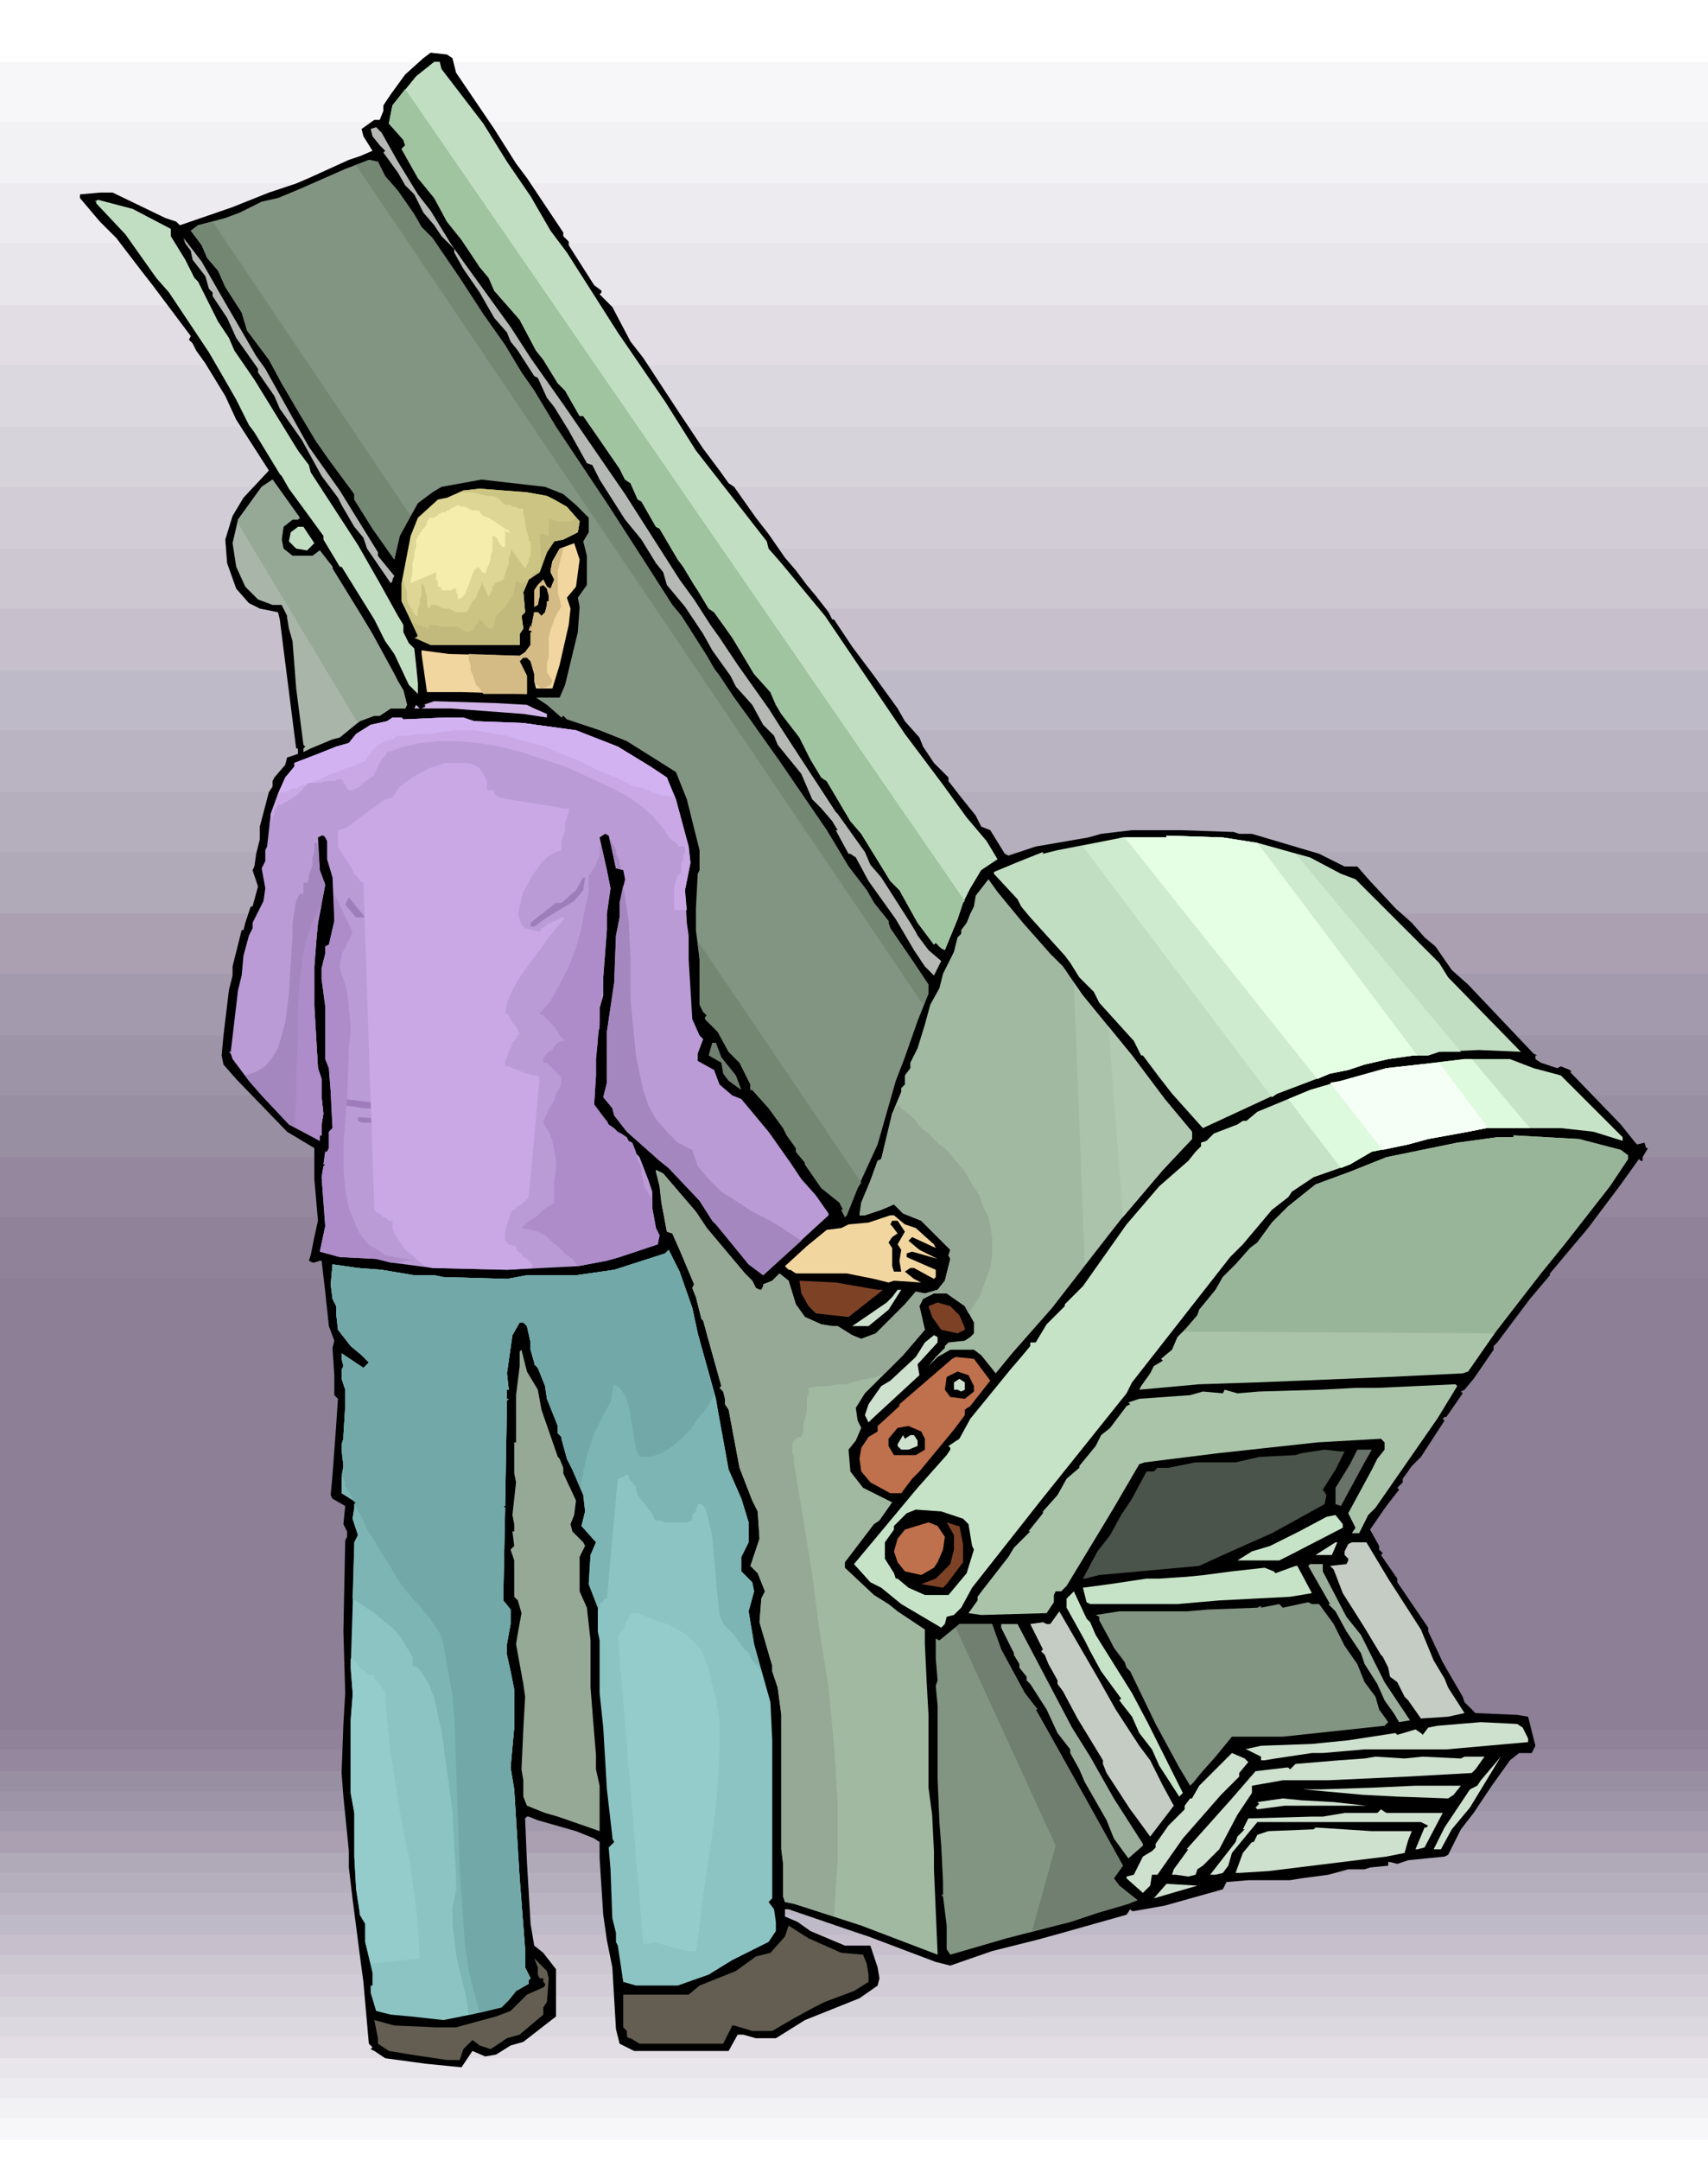 <svg xmlns="http://www.w3.org/2000/svg" width="3.132in" height="3.96in" fill-rule="evenodd" stroke-linecap="round" preserveAspectRatio="none" viewBox="0 0 940 1189"><style>.pen1{stroke:none}.brush22{fill:#000}.brush23{fill:#c2dec2}.brush24{fill:#b5b8b5}.brush25{fill:#829482}.brush27{fill:#f2d6a0}.brush30{fill:#9e7dba}.brush32{fill:#707f70}.brush33{fill:#c7e3c7}.brush35{fill:#aac4aa}.brush38{fill:#7d4226}.brush39{fill:#cee0ce}.brush40{fill:#96a896}.brush41{fill:#bf704c}.brush44{fill:#c4ccc4}.brush45{fill:#9bad9b}.brush50{fill:#c9a8e5}</style><path d="M0 0h940v1189H0V0z" class="pen1" style="fill:#fff"/><path d="M0 34h940v1144H0V34z" class="pen1" style="fill:#f7f7fa"/><path d="M0 67h940v1099H0V67z" class="pen1" style="fill:#f2f2f5"/><path d="M0 101h940v1054H0V101z" class="pen1" style="fill:#edebf0"/><path d="M0 134h940v1010H0V134z" class="pen1" style="fill:#e8e6eb"/><path d="M0 168h940v965H0V168z" class="pen1" style="fill:#e2dde5"/><path d="M0 201h940v920H0V201z" class="pen1" style="fill:#dbd8e0"/><path d="M0 235h940v875H0V235z" class="pen1" style="fill:#d6d3db"/><path d="M0 268h940v831H0V268z" class="pen1" style="fill:#d1ccd6"/><path d="M0 302h940v785H0V302z" class="pen1" style="fill:#ccc7d1"/><path d="M0 335h940v741H0V335z" class="pen1" style="fill:#c7bfcc"/><path d="M0 369h940v696H0V369z" class="pen1" style="fill:#bfbac7"/><path d="M0 402h940v652H0V402z" class="pen1" style="fill:#bab3c2"/><path d="M0 436h940v606H0V436z" class="pen1" style="fill:#b5aebd"/><path d="M0 469h940v562H0V469z" class="pen1" style="fill:#b0a9b8"/><path d="M0 503h940v517H0V503z" class="pen1" style="fill:#aaa0b2"/><path d="M0 536h940v472H0V536z" class="pen1" style="fill:#a39bad"/><path d="M0 570h940v427H0V570z" class="pen1" style="fill:#9e94a8"/><path d="M0 603h940v383H0V603z" class="pen1" style="fill:#998fa3"/><path d="M0 637h940v338H0V637z" class="pen1" style="fill:#94879e"/><path d="M0 670h940v293H0V670z" class="pen1" style="fill:#8f8299"/><path d="M0 704h940v248H0V704z" class="pen1" style="fill:#8c7f96"/><path d="m249 32 2 8 21 31 12 19 6 8 20 30v2l3 3v2l14 22 4 3v1l-1 1 7 7 10 19 7 9 19 29 14 21 9 12 5 7 3 2 12 17 7 9 9 13 6 7 6 8 5 6 7 9 2 4h1l10 15 12 16 13 18 4 7 8 9 2 5 6 9 4 4 4 4v2l7 9 8 10 3 6 5 2 8 13 2 1 15-5 29-5 7-2 17-2h27l29 1 3 1h7l37 11 14 7h7l7 8 14 15 9 8 7 8 6 5 9 13 9 8 36 38 2 1h-1v2l3 2 9 3 2-1 5 2 1 1h-1l28 29 8 10 1 1 4-1 1 3h1l-3 5v2h-1l-1-1-10 14-18 24-21 25v1l-11 13-18 24-2 2v2l-11 16-5 6-2 1 1 1-9 13h-1l-1 1 1 1-13 20-5 5-5 7v2l-3 3 1 1-7 9-9 13 5 9v2l2 2-1 1 9 13v2l17 25v2l8 17 4 7 7 12 1 3 6 6 23 1 6 1 4 16-2 4h-7l-5 4-10 14-10 15-7 9-7 14-2 1-20 2-6 2-4-1h-1v2l-10 1-3 1h-9l-11 3-15 2-6 1h-23l-12 1-2 4-32 9-17 3h-1l-1-1-2 3-39 11-11 3-24 6-23 8-8-2-37-14-9-3-35-12h-2v4l7 3 7 5 19 8h14l4 12 1 6-1 4-10 7-30 12-16 10h-11l-7-2h-3l-5 9h-52l-8-4-2-8-2-34-3-15-2-14-2-31v-9l-3-2-10-4-21-6-5-2h-1l-1 1 1 24 2 34 2 12 5 4 7 9v26l-18 14-7 2-8 5-6 1-7-3-6 9-20-2-22-3-6-4-2-1 1-1-2-2-3-34-2-15-4-31-2-17v-9l-3-30-1-13 1-27 1-17-1-34 1-50 1-2v-3l-2-4 1-10-7-4-1-2 1-11 2-27 1-15-2-2v-11l-1-15 1-4-3-8-2-19-2-17h-1l-3 1h-1l-2-1 1-3 2-10 2-9-2-23v-17l-15-9-28-29-7-8-1-5 1-11 3-25 2-8v-5l5-20h1l1-4 3-9h1l3-11-3-9 1-2 1-7 2-8v-7l5-19 2-3v-3l1-2 6-7 1-4 6-2v-3h-1l-7-55-2-16-1-4-10-2-6-3-7-8-5-14-1-13 4-13 6-10 14-15-18-28-6-13-11-18-5-7-2-4-2-2 1-2-21-28-7-9-13-17-9-9-11-13v-2l11-1h7l29 14 6 2 2 2 29-10 20-8 15-5 7-3 22-10 6-2 7-3-5-8-1-4 7-5h3l2-5v-3l4-6 8-11 10-9 4-3 9 1 3 2z" class="pen1 brush22"/><path d="m243 38 23 30 13 21 13 19 11 19 9 12 28 44 26 38 17 27 39 50 1 4 7 8 24 29 44 65 21 28 13 18 11 13 6 10-9 6-6 10-4 8-3 9-7 17-2-1-3-3-1 1-9-12-10-18-5-5-16-26-6-7-13-22-3-2-6-10-6-12-10-13-3-5-3-7-9-10-12-20-10-14-3-2-6-10-2-3-6-10-3-4-10-17-2-1-8-14-2-1-4-9-3-2-3-6-11-16-9-13h-2l-8-14-4-4-8-13-4-5-9-17-14-16-3-7-5-6-10-15-8-10-7-13-9-11-9-16 2-2-1-3-8-9 2-10 13-16 10-8h3l1 4z" class="pen1 brush23"/><path d="m219 89 11 18 7 9 11 18 7 10 26 36 11 17 19 27 33 48 30 47 8 11 9 14 5 7 10 15 17 24 7 11 13 20 17 26 1 1 15 21 3 7 6 7 16 25 3 5 1 2 6 8 7 6-4 8-5-5-6-9-10-17-15-21-7-13-3-2h-1l-6-11-1-2h1l-3-5-6-7-5-5-6-14-13-16-2-5-6-6-6-11-9-10-3-6-10-14-5-9-10-15-10-12-2-7-4-5-8-13-9-11-14-22-4-8-3-1-10-18-8-13-4-5-5-11-2-1-9-14-4-5-2-5-7-8-8-14-9-13-5-9v-2l-7-7-4-6-6-7-2-4-3-6-5-5-4-7-8-11 1-1-3-3-4-5-1-4 3-1 3 3 9 16z" class="pen1 brush24"/><path d="m212 97 7 8 9 13 4 7 6 6 15 22 13 20 12 17 9 15 7 10 12 20 28 42 20 31 16 25 5 6 14 22 4 7 3 4 8 12 8 11 17 24 26 38 12 20 10 13 4 7 8 10v1l1 3 13 19 8 12v5l-6 15-7 20-5 13-10 35-11 24-6 15-1 1-2-4h1l-2-4-10-8-9-13v-1l-5-6v-2l-5-7-2-4-8-11-9-10h-1v-3l-6-12-6-6-6-11-7-7v-1l1-1-2-2-2-4v-25l-2-16v-12l1-19 1-2v-11l-7-28-6-15-27-17-15-6-12-4-6-2-2-2-1 1-8-7-6-4h13l3-7 7-29 1-14-1-5 5-7v-16l-2-8 3-5v-8l-7-7-7-6-10-4-35-4-11 2-11 2-5 3-8 6-10 18-3 13-12-17-10-16v-3l-14-19-7-10-9-15-10-17-7-13-12-16-3-10-9-14-4-9-6-7-3-7-6-8 4-3 15-4 8-3 12-6 9-2 12-5 25-11 13-5 5 1 4 8z" class="pen1 brush25"/><path d="M94 126v4l8 13 5 10 2 2 11 22 6 9 3 7 11 16 24 39 6 8 1 4 26 40 12 21 10 18 3 5v4l3 6 3 3 1 9 1 10v6l-5-5-8-17-5-7-6-12-18-29h-1l-6-10-3-5v-2l-8-11-11-15-4-7-1-1-14-23-3-4-7-14-4-7-11-19-22-33-7-8-17-24-16-17v-1h-1l2-1 19 5 21 11z" class="pen1 brush23"/><path d="m123 165 18 31 5 7 24 43 17 24 21 34v2l9 11-1 2v1l-1 1-13-19-2-6-5-6-7-12-2-4-9-12-11-20-12-17-3-7-9-13v-2l-12-17-5-11-8-12v-2l-2-2-2-7-7-9-1-5-3-4-1-3 10 13 12 21z" class="pen1 brush24"/><path d="m301 273 4 2 7 4 7 8-1 6-8 4-5 1-4 6-4 11-6 4-3 7 1 11-2 2 1 7-2 3v6h-49l-9-4h1l1-1-7-15-2-4v-10l5-26 4-10 11-10 5-1 9-4 9-1 26 2 11 2z" class="pen1" style="fill:#ded694"/><path d="m167 290 6 9-4 4-6-1-4-4 1-5 4-3h3z" class="pen1 brush23"/><path d="m317 323-5 6 2 6-1 9-5 22-4 13h-9l-1-4v-4l-2-7-2-2h-2l-2 2 4 8v10l-36-1h-19l-3-21v-2l15 2 39 1 3-2 3-4v-7h1l-1-1h-1l1-3v3l2-10h2l2 2 2-2 1-4v-2h1v-3l-1-4-2-2-2 1v5l-1 5-2 1v-9l2-3 3-3 2 4 2 1 2-5-2-4v-1l1-5 4-7 8-3 3 9-2 15z" class="pen1 brush27"/><path d="m290 388 4 2 7 3v2l-13-2-40-3h-20l1-2 2 2h1l2-1v-1h-1l6-2 33 1 18 1z" class="pen1" style="fill:#d1b5e8"/><path d="m222 396 23-1h10l6 2 27 1 7 1 22 3 23 9 18 11 9 6 5 12 7 26 1 9-3 15 1 18 1 7v13l2 33 4 9 2 2-3 8v4l9 5 3 8 7 6 5 2 15 18 12 17 6 9 8 9 7 10v1l-36 33-8-6-9-11-9-11-2-2-7-11-17-18-5-4-18-16-7-9-1-4-5-6 2-8v-28l4-27 1-26 2-10v-8l3-13-1-5-4-1-4-18-2-1-3 2 2 9 2 9 2 10-2 14v9l-2 26v10l-2 7v7l-2 21v9l-1 16 6 8 3 7 1 2h4l11 12 5 13 2 6v9l2 11 2 4-1 5-21 7-7 2-16 3-39 2-41-1-15-2-8-1-8-2-20-1-11-3 3-14-2-27 1-6 1-1h-1l1-7h1l1-2v-9l2-2-1-20-1-13-2-5v-29l-2-15v-6l2-8v-4l2-1 3-13-1-24-3-10v-10l-1-2-1-1h-1l-2 1 1 18 3 8-4 21-1 11-1 13v22l2 34 2 6v10l1 9-1 6v6h-1v3l-17-9-15-16-7-8-9-12-1-3-1-1h1l4-34 2-8 1-11 3-11 2-4v-3l6-12 1-7-2-11 2-4v-6l1-2 2-18 4-11 4-9 5-6v-2l13-5 10-4 7-2 4-5 8-5 9-2 3-2h5l1 1z" class="pen1" style="fill:#ba9bd6"/><path d="m692 464 29 8 17 9 8 3 7 7 39 39 5 8 40 41-23-1-22 1-6 2h-8l-14 2-13 3-9 3-10 2-29 11-41 19-17-19-7-9-9-12h-1l-4-8-19-21-3-6-8-8-5-8-3-4-19-21-5-6-2-4-13-14v-1l12-5 15-6v1l8-2 36-7h24v-1l31 1 19 3z" class="pen1 brush23"/><path d="m321 490-5 6-15 9-7 5h-2v-2l14-11h3l8-7 4-7h1l-1 7z" class="pen1 brush30"/><path d="m563 508 15 17 7 7 11 16 9 11 18 22 18 24 15 18v4l-16 17-23 27-38 49-22 25-9 11-8-10-4-3h-13l-7 4-5 5 4-5 5-5v-1l2-2 9-1 3-2 2-2v-6l-5-9-10-7h-7l-6 3-2 4 3 13-12 14-21 21-5 8 1 7 2 4-3 7-4 5 1 12 7 9 16 8-7 10-3 2-16 21v3l16 15 8 5 5 4 15 10v8l1 21 1 18v40l2 15 1 20v10l2 46v1l-42-16-37-12-5-1-1-3v-18l-1-8v-74l-2-15-3-9v-3l-7-24 1-13 2-4-4-10-4-4 3-9 2-6-1-15-3-6-7-18-6-32-2-3v-3l-1-4-2-2 1-1-7-25-3-11-1-1-3-12-2-5 1-2-8-19-4-9-3-1-3-16-1-9-2-8v-1l4 2 18 21 6 9 21 25 4 4 2 4 2 1h1l1-2v-1l5-2 4-4 5 4 4 13 5 7 9 4 6 1h3l8 5 5 2 8-3 16-16 6-7 5 1 7-2 4-5 3-12-1-2 1-3-16-16-10-4-5-5-7 3-9 3h-3l1-7 5-12 4-11 2-1 6-25 5-12v-2l2-2v-5l3-4v-3l4-8 4-13 3-11 5-9 2-8 6-12 2-8 2-2v-2l3-4 2-5 2-4 1-6 7-9 5 7 14 17z" class="pen1" style="fill:#a1b8a1"/><path d="m196 505-6-7 2-4 9 11h-5z" class="pen1 brush30"/><path d="m397 582 8 10 3 8-7-5-3-4-1-6-7-4 2-7h2l3 8z" class="pen1 brush32"/><path d="m844 588 15 4 34 34v2l-16-5-18-2h-41l-10 2-22 4-11 3-20 4-12 7-20 7-12 8-2 3-9 7-16 19-7 7-54 69-3 6-48 60-37 47-6 11-4 4-4 1-1 4-2 2-22-13-11-9-6-3-9-10 35-42 16-18 2-3v-1l-1-1 6-4 6-11 22-27 6-7 5-6v-2h3l6-10 10-10v-1l10-10 24-34 18-21 16-14 4-5 3-3v-2l3-1 4-4 13-5 3-2h2l6-5 29-12 17-5 25-7 18-2 25-3h25l13 5z" class="pen1 brush33"/><path d="m709 605 29 38 5-2 12-7 20-4 11-3 22-4 10-2h24l-32-38h-4l-25 3-18 2-25 7-17 5-12 5z" class="pen1" style="fill:#defade"/><path d="m231 609 1 2h-11l-21-1-13-2h-1v-2l3-1 26 3 16 1zm-13 8h1v1h-20l-2-1v-2l18 1 3 1z" class="pen1 brush30"/><path d="m892 633 4 3v2l-10 15-25 32-13 16-24 31-16 23-3 1-41 2-48 2-25 1-31 1-33 3 1-2 5-7 2-4 5-3-1-1 6-5 3-7 5-5 6-7 1-3 9-11 4-7 7-7 8-9 4-3 8-11 9-9 15-12 19-7 20-8 39-8 22-3h9v-1l36 2 23 6z" class="pen1 brush35"/><path d="m498 674 6 2 10 9 1 2-13-6-2 2 6 5 10 5-14-4-3 1v2l16 7v4l-1 1-11-6h-2l-3 2 5 4 2 1 2 1-15-1-3 1-8-2-15-3h-28l-3-2h-1l-2-2 12-11 11-9 8-1 4-2 11-1 12-4h2l6 5z" class="pen1 brush27"/><path d="m494 672 4 6-4 7 2 3-1 6 1 6h-4l-1-3v-10l-2-3 2-3 3-2-3-4-1-1 1-2h3z" class="pen1 brush22"/><path d="m381 720 3 14 10 36 1 6 6 33 7 16 4 13v11l-4 8v8l6 6 1 5-3 11 3 18 9 32 1 21v87l-2 2 3 4 1 7v5l-4 6-20 10-13 8-17 6h-23l-7-2-3-20-1-2v-5l-2-8-1-27-1-12 3-3-1-2v-1l-3-26-2-34-2-19v-29l-1-5v-13l-5-13 1-16 3-7-8-9 2-8-1-9-6-14-3-6-3-11v-1l-2-2v-4l-6-15-1-7-4-10-2-2v-1l-2-7v-4l-2-9-2-2h-2l-4 7-3 21 1 9h-1v5h1l-1 1-1 58h-1l1 1-1 48v3l4 5v8l-2 11v6l2 9 2 10v21l-2 22 2 12 3 49 3 39v10l3 6-1 1v2l-7 4-4 5-4 4-17 4-15 3-18-2-11-1-8-2-3-10v-4h1v-7l-4-17v-10l-3-5v-1l-2-13-1-18v-24l-2-11v-40l1-13v-3l-1-13 1-31 1-38 2-4-3-9 1-6v-2l1-1-8-5v-8l1-7-1-9v-3l1-3v-2l1-16v-9l-2-6v-5l1-2-1-4v-3l12 8 3-3-4-4-6-5-7-9-1-9v-4l-2-4-1-8 1-11 14 2 13 1 18 3h11l5 1 35 1 11-2h27l21-3 28-9 2-2 6 12 7 20z" class="pen1" style="fill:#8cc4c4"/><path d="m194 880 6 4 6 4 6 5 5 4 4 5 3 5 3 5v5l3 1 3 4 3 5 3 8 4 18 3 22 3 22 1 20 1 16v8l-2 9v9l1 8 1 9 2 9 2 8 2 9 1 7h1l17-4 4-4 4-5 7-4v-2l1-1-3-6v-10l-3-39-3-49-2-12 2-22v-21l-2-10-2-9v-6l2-11v-8l-4-5v-3l1-48-1-1h1l1-58 1-1h-1v-5h1l-1-9 3-21 4-7h2l2 2 2 9v4l2 7v1l2 2 4 10 1 7 6 15v4l2 2v1l3 11 3 6 6 14 1 9-2 8 8 9-3 7-1 16 5 13v1l1-1v-2l1-1h1v-1l1-1h1l6-66h1l1-1h2v-1h2v2l1 1 1 1v1h1v1h1v2l1 3 2 3 2 2 2 3 2 2 1 3 1 1h2l3 1h12l3-1v-3l1-1 1-1v-1l1-2v-1h2l2 2 1 3 1 4 2 9 1 12 1 11 1 11 1 9 2 5 3 3 3 3 2 3 3 4 3 3 2 4 3 3 2 4-4-16-3-18 3-11-1-5-6-6v-8l4-8v-11l-4-13-7-16-6-33-1-6-10-36-3-14-7-20-6-12-2 2-28 9-21 3h-27l-11 2-35-1-5-1h-11l-18-3-13-1-14-2-1 11 1 8 2 4v4l1 9 7 9 6 5 4 4-3 3-12-8v3l1 4-1 2v5l2 6v9l-1 16v2l-1 3v3l1 9-1 7v8l8 5-1 1v2l-1 6 3 9-2 4-1 31z" class="pen1" style="fill:#7db5b5"/><path d="M483 710h3l-19 15-18-2-4-4-4-7-1-7 20 1 23 4z" class="pen1 brush38"/><path d="m489 721-11 9h-9l19-13 3-3 3-4h2l-7 11z" class="pen1 brush39"/><path d="m528 724 3 7v1l-4 2-9-2-5-7-2-6 5-2 7 2 5 5z" class="pen1 brush38"/><path d="m516 739-11 12 1 6-26 24-2 2-2-4 2-6 7-10 5-3 14-13 5-8 5-4 2 1v3z" class="pen1 brush39"/><path d="m296 765 2 11 9 26 1 1 2 5v3l7 15-1 8-2 5 1 4 6 6 1 2-3 6v19l4 9 2 18v26l2 25 1 12v8l2 9v25l-23-8-7-2-10-4-2-5v-9l-1-6 1-22 1-18-1-7-4-22 1-6 2-11-2-7-2-2v-20l-2-6 2-2-1-8h1v-4l-1-5 2-18-1-5v-17h1v-26l2-16v-8l1-1 3 12 6 10z" class="pen1 brush40"/><path d="m545 760-11 14-3 2v3l-6 8-19 23-4 4-6 8h-6l-11-6-5-6-1-7 1-6 4-6 5-3v-3l12-11v-1l29-25 2-1 10 1 9 12z" class="pen1 brush41"/><path d="M536 763v3l-5 4-8-1-3-4 1-7 6-3 6 2 3 6z" class="pen1 brush22"/><path d="m531 765-2 1-2-1h-2v-4l3-2 3 2v4z" class="pen1 brush39"/><path d="m791 781-34 49-4 4-5 10h-4l2-3-4-8 13-24 3-6 4-5v-4l-2-2-35 2-55 6-40 5-3 1-14 24-6 10-20 33-1 1-2 2h-3l-1 2v4l-4 6-36 1-7-1 5-7v-2l3-4 14-18 3-5 9-9h-1l8-10v-1l8-9 5-9 7-6v-1l9-11 3-6 5-4 9-12 2-1-1-1 6-2 28-2 7-2 11 1 1-2 7 2 12-1 34-1 19-1h12l43-2 1 1-11 18z" class="pen1 brush35"/><path d="M509 792v6l-5 3h-12l-3-5v-4l5-6 6-1 7 3 2 4z" class="pen1 brush22"/><path d="M501 790h2l2 3v3l-5 2h-4l-2-2v-1l3-5 1 2 3-2z" class="pen1 brush39"/><path d="m751 805-13 24-3-1v-9l8-13 4-8h8l-4 7z" class="pen1" style="fill:#697369"/><path d="m740 799-5 10-7 11 2 3-1 5-29 16-27 12-13 6-55 5-8 2h-1l8-15 7-9 6-11 6-9 8-15h4l2-2h6l15-3h22l13-3 20-1 3-1 13-2 9 1h2z" class="pen1" style="fill:#4a544a"/><path d="m530 836 3 3 2 12 1 2-4 13-10 12h-13l-9-4-6-5h-1l-1-3-5-8v-9l5-7v-2l7-7 5-2 14 1 12 4z" class="pen1 brush22"/><path d="m739 841-29 15-6 3h-23l8-5 10-3 16-8 15-8 5-1 4 5v2z" class="pen1 brush33"/><path d="m520 846-1 7-3 7-2 3-7 4-9-2-4-5-2-6 2-7 4-5 13-4 5 2 4 6z" class="pen1 brush41"/><path d="m528 840 2 10v10l-9 12-2 2-12-2 8-3 8-8 2-8v-8l-4-7 6 2h1z" class="pen1 brush38"/><path d="m752 849 12 20 18 28 7 17 6 10 2 5 9 14-9 2-15 1-7-10-2-2-4-8-4-3-1-5-2-4-1-2-1-1-9-15-12-19-5-13-2-2 9-1 1-2v-1l-2-2v-2l2-4 2-1h8z" class="pen1 brush44"/><path d="M733 856h-9l11-7h1l-3 7z" class="pen1 brush39"/><path d="m498 854-2-2 1-1 4 2-3 1z" class="pen1 brush41"/><path d="m728 865 13 25 8 10 8 16 5 10 14 21-6 1-3-5-5-7-4-9-7-11-2-6-8-12-6-11-4-4h1l-12-21 1-1h7v4z" class="pen1 brush45"/><path d="m722 877-12 2-39 2-23 2h-48l-2-1-2-8 15-2 20-3h7l15-1 10-1 15-2 18-2 5 2 1 1 11-4h1l8 15zm-122 16 3 7 20 32 9 17 19 38-2 2-11-17-4-9-7-9-4-9-7-9 1-1-11-15-6-11-3-6-10-18v-5l4-4 7 15 2 2z" class="pen1 brush33"/><path d="m726 883 8 11 6 12 7 10 4 10 6 8 2 7 5 7-2 2-56 6h-28l-9 11-8 9-4 5-2 2-6-10-13-24-14-29-2-2-1-3-6-8-2-4-6-11v-2l-2-1 13-2h37l12-1 27-1 2-1v1l10-2 2 2 14-3 2 1h4z" class="pen1 brush25"/><path d="m614 941 13 20 6 8 7 14 6 11-13 17-8-11-3-4-13-20-2-5v-2l-14-23-8-15-3-4v-2l-5-9-2-5-2-2 1-1-7-14 7-1 2 1h2l5-7 22 38 9 16z" class="pen1 brush44"/><path d="m546 894 5 14 13 24 7 9h-1l9 16 19 34 20 36-5 7 3 4 10 8-5 2-17 5-15 5-35 9-31 9-2-3v-13l-2-16-1-1h1v-7l-1-20-1-13-1-24v-40l-1-11 1-3-1-12v-11l2 1 11-9h18z" class="pen1 brush25"/><path d="m590 951 10 16 13 23 16 25v1l-8 7-8-11-4-10-12-21-3-7-5-9v-2l-7-9-6-13-9-14-2-2v-2l-4-5v-2l-3-5v-1l-7-14v-2h9l30 57z" class="pen1 brush45"/><path d="m838 951 3 6v2l-45 4h-45l-23 2h-6l-20 3-6 1h-2v-2l-8-4h-1l9-2 28-1 20-2 26-4 1 1 10-3 3 2 1 1 3-4 5-1 24-2 20 1 3 2zm-151 19-5 6v2l-10 10-21 24-14 20h-3l-1 6-4 4-9-8v-1l4-1 1-2 4-8 5-3 2-2v-2l7-10 9-9v-2l3-4h1l4-7 18-18 7 3 2 2zm96-3 21 1 2-1h11l-5 7-2 2-36 2-43 2h-25l-17 3v4l-8 12-10 19-9 9-3 2-1 3-4 1-7-1h-2l1-3 8-11h-1l25-28 13-15 17-2h1l1 1 3-3 24-2 14-1 6-1 16 1 10-1zm16 40-6 11h-4l6-12 14-21 4-2 2-3 11-13-17 28-10 12z" class="pen1 brush39"/><path d="m800 988-3 2-28-1-19-1-22-2-11-1h10l30-1 22-1h25l-4 5zm-66 4 18 2h-45l-15 2-1-1 2-2-1-1 14-2 10 1 18 1zm28 2h2-2zm12 4h20l-10 19-4 1h-1l5-12h1l1-1-4-2h-90l-14 17-2 7-3 4-4 1h-3l14-18 1-3 3-3 1-1h-1l3-6 35-1h6l12-2h18l2-2 3 2h11z" class="pen1 brush39"/><path d="m777 1008-2 5-2 7-10 2-65 8-16 1h-2l4-11 5-6h1l2-4 6-2 25-1 1-1 31 2h22zm-118 30-24 7 7-8 17 1z" class="pen1 brush39"/><path d="m463 1075 12 1 2 5 1 6v4l-8 5-16 6-6 3-11 6-12 7h-11l-10-3h-1l-5 10h-46l-5-3h-1l-1-1v-3l-2-2v-18h36l6-5 20-8 11-8 8-2 8-9 2-6 11 7 18 8zm-161 14-1 13-2 3v4l-13 11-7 2-9 6-6-2-4-3-5 5-2 6h-7l-20-3-12-2-6-4v-3l-2-10 11 3 23 1h11l22-6 8-3 9-9 9-4 1-1v-1l-1-1v-2h-2l-1-2v-4l-2-5 7 7 1 4z" class="pen1" style="fill:#635e51"/><path d="m167 414 4-2 12-5 4-1 11-9 8-3h3l6-4h8l1-2-2-8-3-5-2-4-12-22-6-10-16-26v-1l-7-9-4 3h-11l-5-4-1-5 1-7 5-4h3l1-1-15-21-6 4-13 18-3 13 2 13 5 11 7 7 8 3h5l3 6v1l1 6 2 7 2 26 4 31 1 1-1 1v2z" class="pen1" style="fill:#a8b5a8"/><path d="M173 464v5l-1 3v4l-1 3-1 3v2l-1 2h-2v6h-2l-2 4-1 6-1 6v7l-1 16-1 16-1 8-1 8-2 7-2 7-3 5-4 5-5 3-6 2 2 3 7 8 15 16 17 9v-3h1v-6l1-6-1-9v-10l-2-6-2-34v-22l1-13 1-11 4-21-3-8-1-14v-1h-2zm170 23 3 20 1 21v22l2 21 1 10 2 10 2 9 3 9 4 7 6 7 6 6 8 4 3 9 6 7 7 7 8 5 9 6 10 5 8 5 9 6-21 19-8-6-9-11-9-11-2-2-7-11-17-18-5-4-18-16-7-9-1-4-5-6 2-8v-28l4-27 1-26 2-10v-8l2-10zm-7-25 1 2 1 2 1 2v2l1 2 1 2v2l1 2h-3l-3-15v-1z" class="pen1" style="fill:#a587bf"/><path d="M330 466v5l-1 2-1 3-1 2-1 1-1 2-1 1v9l-2 9-2 11-3 11-4 10-5 10-5 9-6 7 2 1 2 2 2 2 2 2 2 3 1 2 2 2 1 1h-2l-2 1-2 2-1 2-2 1-2 2-1 2v2h2l1 1 1 1 2 2 1 1 1 1 1 1 1 1v3l-1 3-2 3-1 4-2 3-2 4-1 2-1 3 3 5 2 5 1 5 1 6v5l-1 6v12l-1 1-2 1-3 2-3 3-3 2-3 2-2 2-1 1 5 1 4 1 4 2 3 3 4 3 4 4 4 3 3 4 16-3 7-2 21-7 1-5-2-4-2-11v-4l-2-4-2-3-1-4-1-3v-4l-2-4-1-5-2-5-2-1-1-2-3-2-2-1-2-2-3-2-1-2-1-1-6-8 1-16v-9l1-10v-5l1-2v-11l1-5v-2l1-1v-9l2-26v-9l2-14-2-10-2-9-1-4h-1zm10 12v-4h-1v-1h-1l1 5h1zm-156 14 10 21-1 3-2 3-1 3-2 3v2l-1 3v3l1 3 3 9 1 10 1 11-1 12-1 26-2 26v13l1 12 2 10 4 10 2 4 3 4 3 3 4 2 4 3 5 1 6 1 6 1h-6l-2 1h-6l-8-2-20-1-11-3 3-14-2-27 1-6 1-1h-1l1-7h1l1-2v-9l2-2-1-20-1-13-2-5v-29l-2-15v-6l2-8v-4l2-1 3-13v-15zm-22 128 1-15v-16l1-17v-17l1-16 2-15 2-8 2-6 3-7 3-5-2 10-1 11-1 13v22l2 34 2 6v10l1 9-1 6v6h-1v3l-14-8z" class="pen1" style="fill:#ad8cc9"/><path d="m150 451-2 3 1-1 1-1v-2l1-1v-3l1-1 1-2h2l3-2 2-1 3-2 2-2 2-2 2-2v-1h7l3-1h5l2-1h2l1 1v1l1 1v1l1 1 1 1h2l2-1 2-1 2-2 1-1 2-1 1-1 2-1v-1l1-2 1-2 1-2 1-2 2-2 1-2h1l8-3 9-2 10-1h11l11 1 12 2 12 3 12 4 12 4 11 5 11 5 10 5 9 6 7 6 6 7 4 6h1v1h1l1 1 1 1v1h4v3l-1 2v2l-1 2v5l-1 1-1 1-1 3-1 3v13h7l-1-11 3-15-1-9-7-26-5-12-9-6-18-11-23-9-22-3-7-1-27-1-6-2h-10l-23 1-1-1h-5l-3 2-9 2-8 5-4 5-7 2-10 4-13 5v2l-5 6-4 9-4 11v3h1z" class="pen1 brush50"/><path d="m188 812 1 2 1 2v2l1 2 1 1 1 2 1 2 1 2h1l-1 1 4 7 3 7 4 6 4 7 4 6 4 7 4 6 5 6 2 2 2 2 2 3 3 3 2 3 2 3 2 3 1 2 2 10 2 11 2 11 1 13 1 27 1 28 1 29 2 28 1 14 2 13 3 12 3 11 12-3 4-4 4-5 7-4v-2l1-1-3-6v-10l-3-39-3-49-2-12 2-22v-21l-2-10-2-9v-6l2-11v-8l-4-5v-3l1-48-1-1h1l1-58 1-1h-1v-5h1l-1-9 3-21 4-7h2l2 2 2 9v4l2 7v1l2 2 4 10 1 7 6 15v4l2 2v1l3 11 3 6 5 10v-5l1-2v-3l1-2v-1l1-5 2-6 2-6 3-6 3-6 3-5 1-6 1-4 3 2 3 4 2 6 1 6 1 6 1 6 1 6 2 4h6l6-2 5-3 6-5 5-5 4-6 5-6 4-7-9-34-3-14-7-20-6-12-2 2-28 9-21 3h-27l-11 2-35-1-5-1h-11l-18-3-13-1-14-2-1 11 1 8 2 4v4l1 9 7 9 6 5 4 4-3 3-12-8v3l1 4-1 2v5l2 6v9l-1 16v2l-1 3v3l1 9-1 5z" class="pen1" style="fill:#72a8a8"/><path d="m354 1070-14-170 1-1 1-1 1-1 1-2v-1l1-2 1-1v-1l2-2h3l5 2 5 2 6 2 6 3 5 3 3 3 2 2 2 2 2 3 1 4 2 4 1 5 1 5 1 4 1 2 2 14v16l-1 19-2 20-3 20-3 20-2 17-2 14h-5l-4-1-4-1-3-1-4-1-3-1-3 1h-3zM193 913h1l1 1 1 1 1 2 2 2 2 1 2 2h2l1 1v1l1 1 1 1 1 1 1 2 1 1 1 1 1 16 2 18 3 19 3 19 4 19 3 20 2 18 1 18-27 3-3-12v-10l-3-5v-1l-2-13-1-18v-24l-2-11v-40l1-13v-3l-1-13v-5z" class="pen1" style="fill:#94cccc"/><path d="m186 466 1 2 2 3 2 3 2 3 2 4 2 2 1 2 2 1 6 180 2 2h1l1 1 1 1h1l1 1 1 1h2v4l1 3 2 3 2 3 2 3 4 3 3 3 4 3 4 1 41 1 15-1h-1v-2l-1-1-2-2-2-1-1-2-2-1-1-2v-1l-4-1-2-2v-5l1-4 1-3 1-3 1-2h1l1-1 1-1 2-1 1-1 1-1 1-1 1-1 6-66-2-1h-2l-3-1-3-1-2-1-3-1-2-1h-2v-3l1-2 1-3 1-2 1-3 2-2 1-2 1-1-1-1v-1l-1-2-2-2-1-2-1-2-1-1h-1l1-6 3-7 4-7 5-7 6-8 5-7 5-6 4-5h-2l-2 1-2 1-2 1-2 1-1 1-2 1-1 2-4-1-4-1-2-2-1-3-1-3 1-4 1-4 1-4 5-9 5-7 3-3 3-2 2-1 3-1v-5l1-3 1-3v-4l1-3 1-3v-2h-3l-5-1-6-1-7-1-6-1-6-1-5-1-3-2v-2h-4v-5l-2-4-2-3-3-2-4-1h-12l-9 3-9 5-7 5-4 6-4 1-3 2-4 3-4 3-4 3-4 3-3 2-4 1v9z" class="pen1 brush50"/><path d="m459 1055 1-16 1-15v-32l-2-31-3-32-5-31-4-31-5-31-5-30v-4l-1-2v-5l1-2 2-2h2l1-3v-4l1-3 1-4v-7l1-3v-3l5-1h6l5-1h5l6-2 5-1 5-1 5-2 10-10 12-14-3-13 2-4 6-3h7l10 7 2 4 6-9 4-11 2-5 1-6v-11l-1-6-1-5-3-6-2-6-4-6-4-7-5-6-5-6-4-3-3-3-3-3-4-3-3-4-3-3-4-3-3-3-3 5-6 25-2 1-4 11-5 12-1 7h3l9-3 7-3 5 5 10 4 16 16-1 3 1 2-3 12-4 5-7 2-5-1-6 7-16 16-8 3-5-2-8-5h-3l-6-1-9-4-5-7-4-13-5-4-4 4-5 2v1l-1 2h-1l-2-1-2-4-4-4-21-25-6-9-18-21-4-2v1l2 8 1 9 3 16 3 1 4 9 8 19-1 2 2 5 3 12 1 1 3 11 7 25-1 1 2 2 1 4v3l2 3 6 32 7 18 3 6 1 15-2 6-3 9 4 4 4 10-2 4-1 13 7 24v3l3 9 2 15v74l1 8v18l1 3 5 1 22 7z" class="pen1 brush40"/><path d="m596 466 104 138 3-2 29-11 10-2 9-3 13-3 14-2h8l6-2h12l-91-109-21-6-19-3-31-1v1h-24l-22 5z" class="pen1" style="fill:#cfebcf"/><path d="m619 461 106 133 7-3 10-2 9-3 13-3 14-2h2l-88-117-19-3-31-1v1h-23z" class="pen1" style="fill:#e5ffe5"/><path d="m223 49 308 447-1 1-3 9-7 17-2-1-3-3-1 1-9-12-10-18-5-5-16-26-6-7-13-22-3-2-6-10-6-12-10-13-3-5-3-7-9-10-12-20-10-14-3-2-6-10-2-3-6-10-3-4-10-17-2-1-8-14-2-1-4-9-3-2-3-6-11-16-9-13h-2l-8-14-4-4-8-13-4-5-9-17-14-16-3-7-5-6-10-15-8-10-7-13-9-11-9-16 2-2-1-3-8-9 2-10 7-9z" class="pen1" style="fill:#a0c4a0"/><path d="m196 91 312 462 3-6v-5l-8-12-13-19-1-3v-1l-8-10-4-7-10-13-12-20-26-38-17-24-8-11-8-12-3-4-4-7-14-22-5-6-16-25-20-31-28-42-12-20-7-10-9-15-12-17-13-20-15-22-6-6-4-7-9-13-7-8-4-8-5-1-7 3zm-79 31 109 162-6 11-3 13-12-17-10-16v-3l-14-19-7-10-9-15-10-17-7-13-12-16-3-10-9-14-4-9-6-7-3-7-6-8 4-3 8-2zm267 396 90 133-2 3-6 15-1 1-2-4h1l-2-4-10-8-9-13v-1l-5-6v-2l-5-7-2-4-8-11-9-10h-1v-3l-6-12-6-6-6-11-7-7v-1l1-1-2-2-2-4v-25l-1-10z" class="pen1" style="fill:#738773"/><path d="m591 541 6 155 20-25 23-27 16-17v-4l-15-18-18-24-18-22-9-11-5-7z" class="pen1" style="fill:#abc2ab"/><path d="m610 565 8 105 22-26 16-17v-4l-15-18-18-24-13-16z" class="pen1" style="fill:#b2c9b2"/><path d="m652 733 170 1 2-2 24-31 13-16 25-32 10-15v-2l-4-3-23-6-36-2v1h-9l-22 3-39 8-20 8-19 7-15 12-9 9-8 11-4 3-8 9-7 7-4 7-9 11-1 3-6 7-1 2z" class="pen1" style="fill:#99b599"/><path d="m222 319 1 4 1 3v4l1 3 2 3 1 2 1 1h1v-4l1-2v-3l1-2v-7l1 1 1 2v2l1 2v5l1 2v1-1l1-1v-1h3l2 1 2 1h3l2 1 2 1h6l1-2 1-2 1-2 2-2 1-3 1-2 1-2v-2l4 9v-1l1-1v-1l1-1v-2l1-1v-1l3-1 2-1 1-3 1-3 1-3v-3l1-2v-3l8 11 1-2 1-2v-2l1-1v-8h-1v-2l-1-3-1-4v-3l-1-3v-3h-3l-1-1h-2l-1-1h-3l-1-1-1-1-2-2-3-1h-3l-4-1-4-1h-7l2-1 9-1 26 2 11 2 4 2 7 4 7 8-1 6-8 4-5 1-4 6-4 11-6 4-3 7 1 11-2 2 1 7-2 3v6h-49l-9-4h1l1-1-7-15-2-4v-10l1-2z" class="pen1" style="fill:#ccc482"/><path d="M236 285v1l-1 1v1l-1 2-1 1-1 1v1h-1v1l-1 1v1l-1 1v4l-1 3v3l-1 3v6l-1 3v2l14-6v4l1 1v3h1l1 1v1h5l2-1h1v2l1 1v3l2-1 2-2 1-3 1-2 1-3 1-3 1-2 2-2 1 1 1 1v1h1l1 1 1-3 1-2 1-3v-2l1-3v-8h1l1 1 1 1v1l1 1v1h1v1h2v-9l1 1h1l1 1-1-2-2-1-3-2-3-2-3-2-3-1-2-2v-1h-4l-2-1-2-1h-2l-2-1-2 1-2 1-1 1h-1l-1 1h-2l-1 1h-1v1h-1l-1 1h-3z" class="pen1" style="fill:#f5edab"/><path d="m310 302-1 4-1 4-1 4v12l1 4 1 4-2 3-2 4-1 3-1 3-1 4v11l-1 3v5l2 3 1 2-1 2-2 1-4 1v-1h-1v-1h1-2l-1-2v-4l-2-7-2-2h-2l-2 2 4 8v10h-24l-2-3-2-2-1-3-1-3-1-2v-3l-1-3v-3l28 1 3-2 3-4v-7h1l-1-1h-1l1-3v3l2-10h2l2 2 2-2 1-4v-2h1v-3l-1-4-2-2-2 1v5l-1 5-2 1v-9l2-3 3-3 2 4 2 1 2-5-2-4v-1l1-5 4-7h2z" class="pen1" style="fill:#d4ba85"/><path d="M227 343h1l2 1h1l2 1h1l1 1h1v-2h4l2 1h10l1 1h1l1 1h1v1h2l1-1h1l1-1v-1l1-1 1-1v-1l1-1 1 1h1v1l1 1 1 1 1 1h2l1-3 1-4 2-2 3-3 2-3 2-3 1-3 1-4v-1h1l1 1h2l2-1 1-1 1-1 1-2 2-1 1-1h1v1l-6 4-3 7 1 11-2 2 1 7-2 3v6h-49l-9-4h1l1-1-3-7zm71-31-1-18h3l1 1h1v-9h2l3 1h7l2-1 1-1 2 2-1 6-8 4-5 1-4 6-3 8z" class="pen1" style="fill:#c2ba7d"/><path d="m153 437 2-1h2l2-1 2-1h2l2-1 2-1h2v-1h1l4-1 4-2 4-2 4-1 4-2 4-1 4-2 3-1 1-2 2-2 1-2 2-2 3-2 2-1 3-1h2v-1h1v-1h6l7-1h6l6-1 6-1h12l6 1 12 2 10 3 11 3 9 4 10 4 10 5 10 4 10 5h2l3 1 3 1 2 1 3 1 3 1h3l3 1-4-11-9-6-18-11-23-9-22-3-7-1-27-1-6-2h-10l-23 1-1-1h-5l-3 2-9 2-8 5-4 5-7 2-10 4-13 5v2l-5 6-4 9z" class="pen1" style="fill:#d3b2f2"/><path d="m526 896 55 120-13 47 21-5 15-5 17-5 5-2-10-8-3-4 5-7-20-36-19-34-9-16h1l-7-9-13-24-5-14h-18l-2 2z" class="pen1 brush32"/><path d="m131 288 66 110 1-1 8-3h3l6-4h8l1-2-2-8-3-5-2-4-12-22-6-10-16-26v-1l-7-9-4 3h-11l-5-4-1-5 1-7 5-4h3l1-1-15-21-6 4-13 18v2z" class="pen1 brush40"/><path d="m732 596 29 37 14-3 11-3 22-4 10-2h1l-27-36-11 1-18 2-25 7-6 1z" class="pen1" style="fill:#f5fff5"/></svg>
